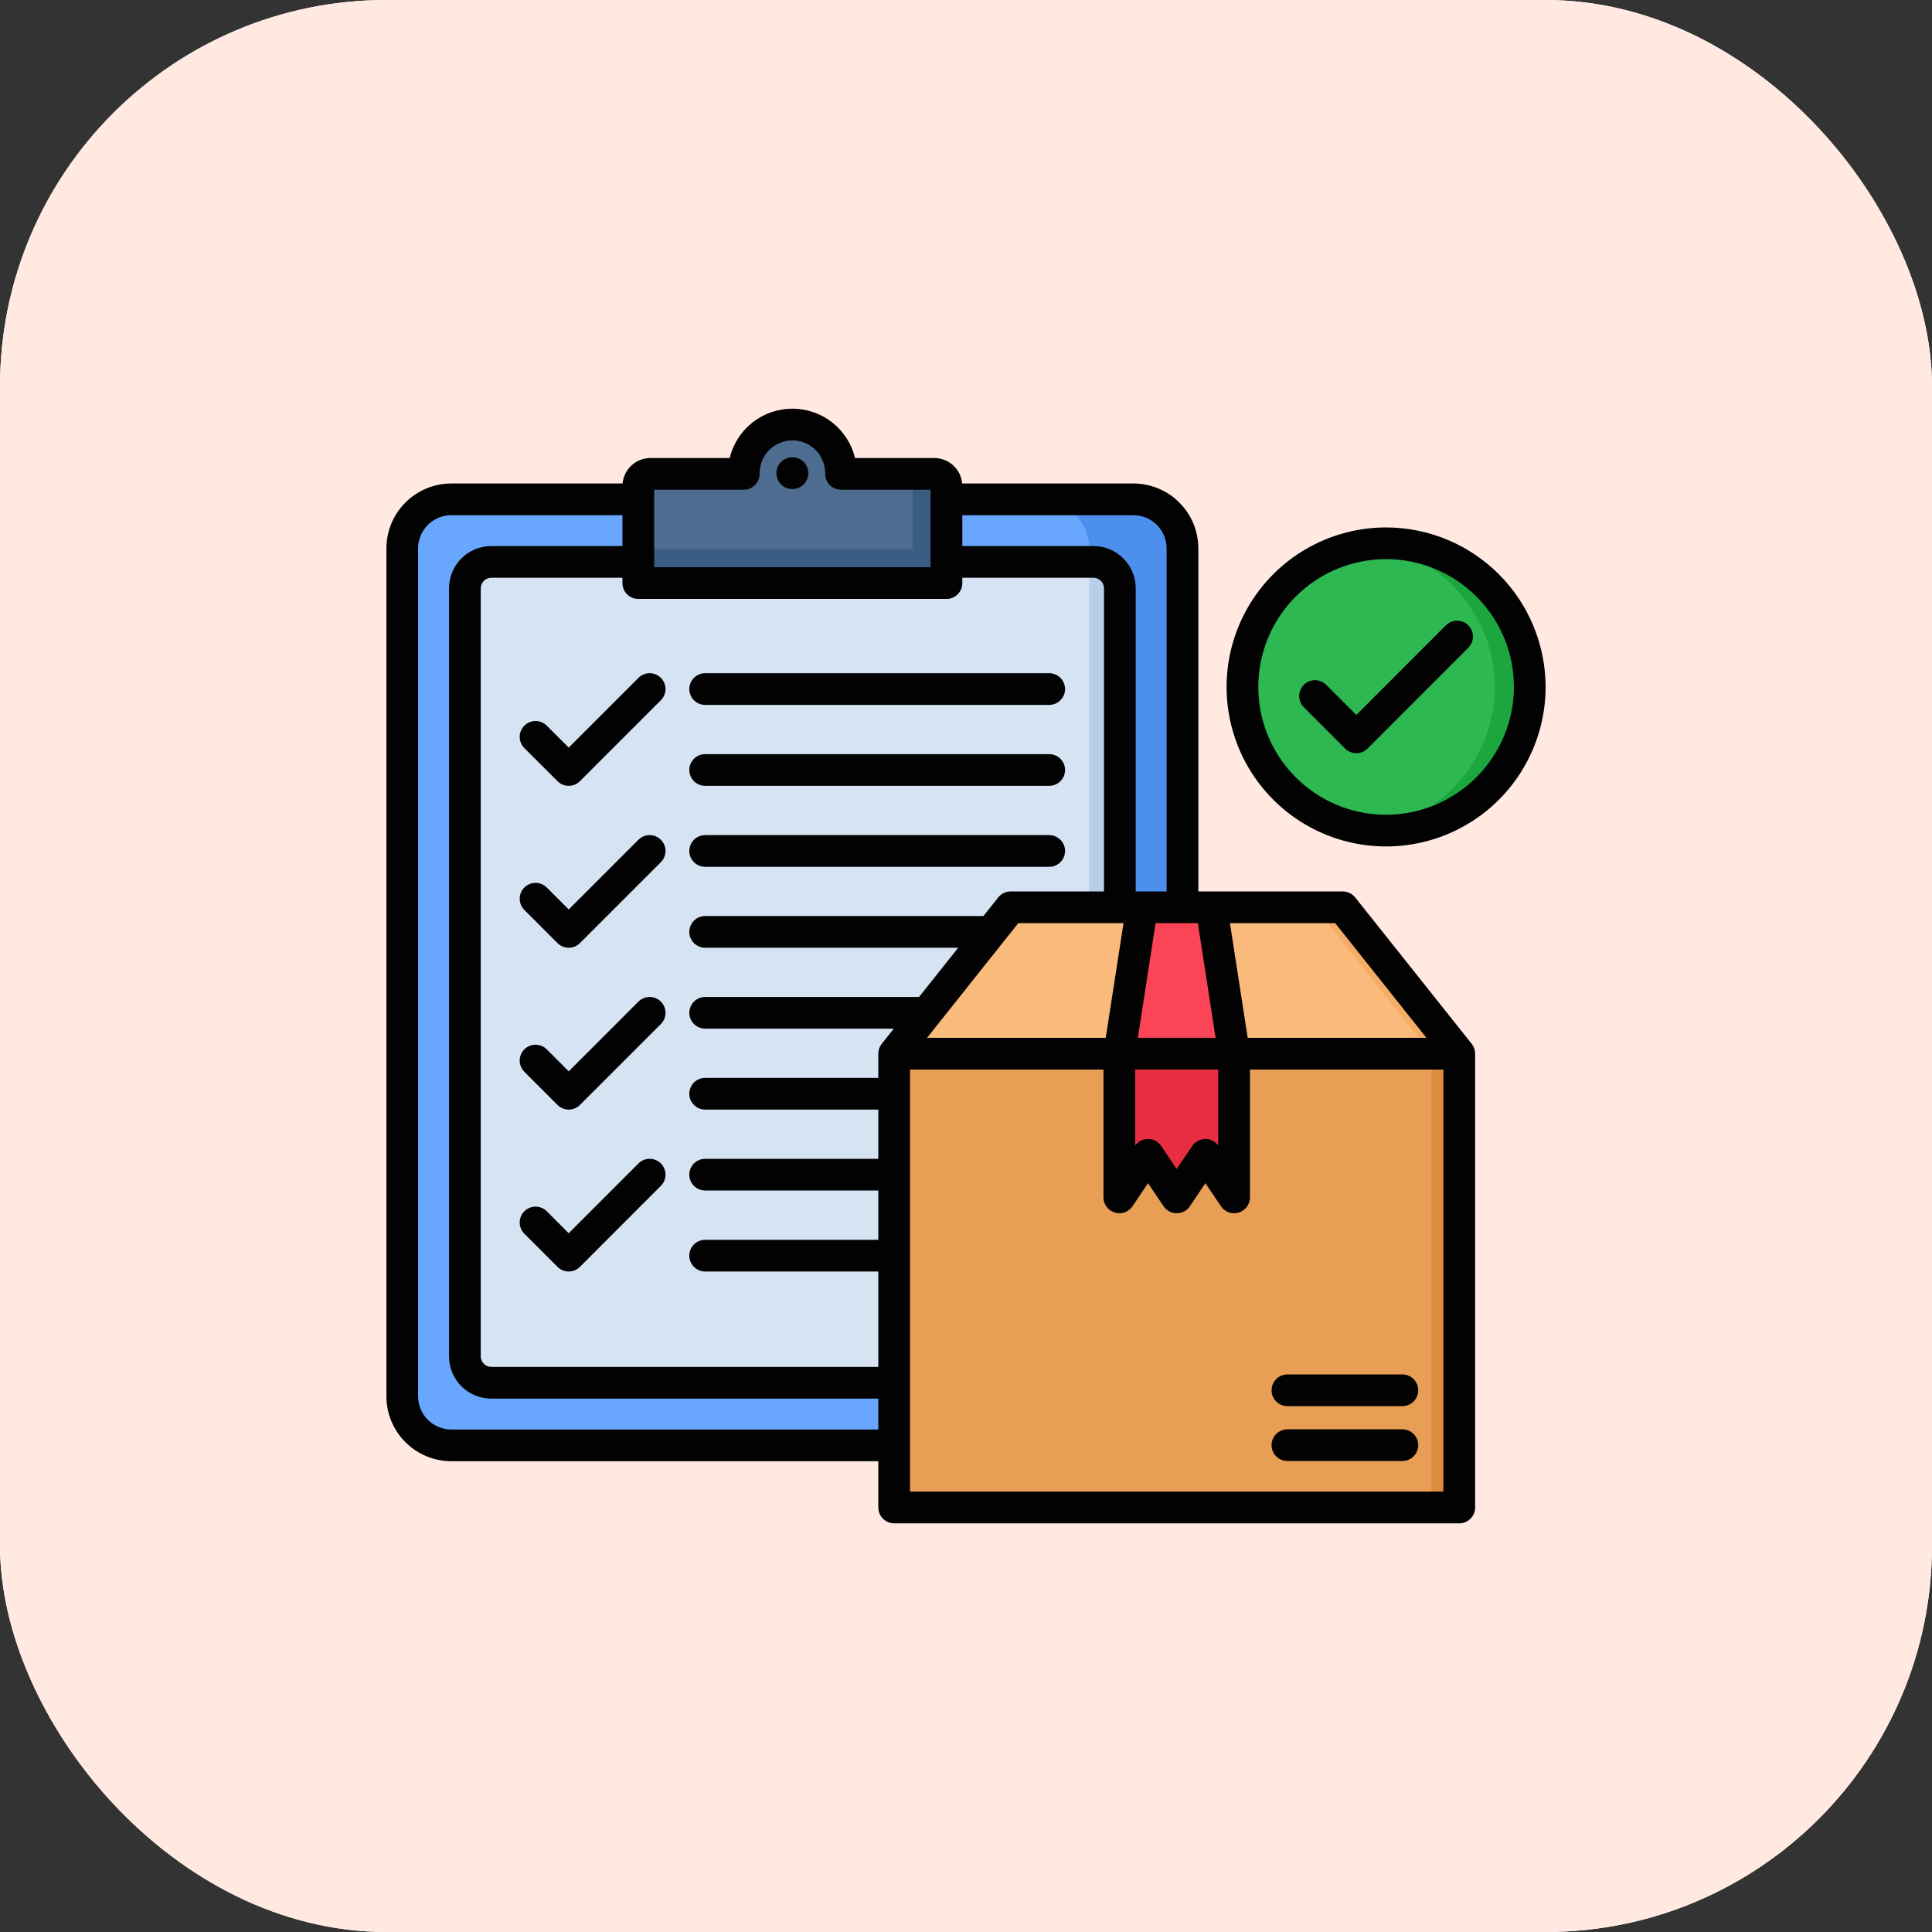 <svg width="80" height="80" viewBox="0 0 80 80" fill="none" xmlns="http://www.w3.org/2000/svg">
<rect x="0" y="0" width="80" height="80" fill="#333333" stroke="none"/>
<rect width="80" height="80" rx="16" fill="white"/>
<rect width="80" height="80" rx="16" fill="#FFE9E1"/>
<g clip-path="url(#clip0_5184_15427)">
<path fill-rule="evenodd" clip-rule="evenodd" d="M18.686 20.676H46.933C47.471 20.677 47.987 20.892 48.367 21.272C48.748 21.653 48.962 22.168 48.964 22.706V57.819C48.962 58.357 48.748 58.873 48.367 59.253C47.987 59.633 47.471 59.848 46.933 59.85H18.686C18.149 59.848 17.633 59.633 17.253 59.253C16.872 58.873 16.658 58.357 16.656 57.819V22.706C16.658 22.168 16.872 21.653 17.253 21.272C17.633 20.892 18.149 20.677 18.686 20.676Z" fill="#69A7FF"/>
<path fill-rule="evenodd" clip-rule="evenodd" d="M20.336 23.27H45.282C45.57 23.27 45.847 23.385 46.051 23.59C46.255 23.794 46.37 24.07 46.371 24.359V56.169C46.37 56.458 46.255 56.734 46.051 56.938C45.847 57.142 45.57 57.258 45.282 57.259H20.336C20.047 57.258 19.771 57.143 19.567 56.938C19.363 56.734 19.247 56.458 19.246 56.169V24.359C19.247 24.07 19.362 23.794 19.566 23.59C19.77 23.385 20.047 23.27 20.336 23.27Z" fill="#D5E3F2"/>
<path fill-rule="evenodd" clip-rule="evenodd" d="M26.932 19.62H30.793V19.594C30.793 19.329 30.845 19.067 30.947 18.822C31.048 18.578 31.197 18.356 31.384 18.169C31.571 17.981 31.793 17.833 32.038 17.732C32.282 17.63 32.544 17.578 32.809 17.578C33.074 17.578 33.336 17.63 33.58 17.732C33.825 17.833 34.047 17.981 34.234 18.169C34.421 18.356 34.57 18.578 34.671 18.822C34.772 19.067 34.825 19.329 34.825 19.594C34.825 19.603 34.824 19.612 34.822 19.62H38.686C38.82 19.621 38.947 19.675 39.041 19.77C39.135 19.864 39.188 19.992 39.188 20.125V24.146H26.43V20.125C26.43 19.992 26.483 19.864 26.577 19.77C26.671 19.675 26.799 19.621 26.932 19.62Z" fill="#4D6C8F"/>
<path fill-rule="evenodd" clip-rule="evenodd" d="M60.428 43.632V62.423H37.023V43.632L41.847 37.57H55.605L60.428 43.632Z" fill="#E89E54"/>
<path fill-rule="evenodd" clip-rule="evenodd" d="M37.023 43.632H60.428L55.605 37.57H41.847L37.023 43.632Z" fill="#FABA7B"/>
<path fill-rule="evenodd" clip-rule="evenodd" d="M47.29 37.57H48.727H50.162L51.1 43.632V49.582L49.913 47.82L48.727 49.582L47.539 47.82L46.352 49.582V43.632L47.29 37.57Z" fill="#FB4455"/>
<path fill-rule="evenodd" clip-rule="evenodd" d="M57.395 34.394C58.572 34.394 59.722 34.044 60.7 33.39C61.678 32.736 62.441 31.807 62.891 30.72C63.341 29.633 63.458 28.437 63.228 27.283C62.999 26.129 62.432 25.069 61.6 24.238C60.767 23.406 59.707 22.839 58.553 22.61C57.399 22.381 56.203 22.499 55.116 22.95C54.029 23.4 53.1 24.163 52.447 25.141C51.794 26.119 51.445 27.27 51.445 28.446C51.448 30.023 52.076 31.535 53.191 32.65C54.307 33.765 55.819 34.392 57.395 34.394Z" fill="#2EB851"/>
<path fill-rule="evenodd" clip-rule="evenodd" d="M46.352 43.629H51.1V49.579L49.913 47.817L48.727 49.579L47.539 47.817L46.352 49.579V43.629Z" fill="#E82E41"/>
<path d="M59.273 43.633H60.427V62.424H59.273V43.633Z" fill="#DB8C3D"/>
<path fill-rule="evenodd" clip-rule="evenodd" d="M54.453 37.57L59.276 43.632H60.43L55.606 37.57H54.453Z" fill="#F5AD65"/>
<path fill-rule="evenodd" clip-rule="evenodd" d="M45.098 23.27V37.569H46.373V24.359C46.372 24.07 46.257 23.794 46.053 23.59C45.849 23.385 45.572 23.27 45.284 23.27H45.098Z" fill="#B7CFE8"/>
<path fill-rule="evenodd" clip-rule="evenodd" d="M46.372 24.359V37.569H48.963V22.706C48.962 22.168 48.747 21.653 48.367 21.272C47.986 20.892 47.471 20.677 46.933 20.676H43.066C43.604 20.677 44.12 20.892 44.5 21.272C44.88 21.653 45.095 22.168 45.097 22.706V23.27H45.283C45.572 23.27 45.848 23.385 46.052 23.59C46.256 23.794 46.371 24.07 46.372 24.359Z" fill="#4C8FED"/>
<path fill-rule="evenodd" clip-rule="evenodd" d="M61.893 28.446C61.892 29.898 61.361 31.3 60.399 32.388C59.436 33.476 58.109 34.174 56.668 34.351C57.505 34.455 58.354 34.38 59.16 34.13C59.965 33.881 60.708 33.463 61.34 32.905C61.972 32.346 62.478 31.66 62.824 30.892C63.171 30.123 63.35 29.289 63.35 28.446C63.35 27.603 63.171 26.77 62.824 26.001C62.478 25.232 61.972 24.546 61.34 23.988C60.708 23.429 59.965 23.012 59.16 22.762C58.354 22.513 57.505 22.438 56.668 22.541C58.109 22.718 59.436 23.417 60.399 24.504C61.361 25.592 61.892 26.994 61.893 28.446Z" fill="#1CA63E"/>
<path fill-rule="evenodd" clip-rule="evenodd" d="M37.788 22.746H26.43V24.147H39.188V20.126C39.188 19.993 39.135 19.865 39.041 19.77C38.947 19.676 38.82 19.622 38.686 19.621H37.788V22.746H37.788Z" fill="#3B5C82"/>
<path d="M28.543 31.883C28.543 31.709 28.612 31.542 28.735 31.419C28.858 31.296 29.025 31.227 29.199 31.227H43.445C43.619 31.227 43.786 31.296 43.909 31.419C44.032 31.542 44.102 31.709 44.102 31.883C44.102 32.057 44.032 32.224 43.909 32.347C43.786 32.47 43.619 32.539 43.445 32.539H29.199C29.113 32.539 29.028 32.522 28.948 32.489C28.868 32.456 28.796 32.408 28.735 32.347C28.674 32.286 28.626 32.214 28.593 32.134C28.56 32.054 28.543 31.969 28.543 31.883ZM29.199 29.188H43.445C43.619 29.188 43.786 29.119 43.909 28.996C44.032 28.873 44.102 28.706 44.102 28.532C44.102 28.358 44.032 28.191 43.909 28.068C43.786 27.945 43.619 27.876 43.445 27.876H29.199C29.025 27.876 28.858 27.945 28.735 28.068C28.612 28.191 28.543 28.358 28.543 28.532C28.543 28.706 28.612 28.873 28.735 28.996C28.858 29.119 29.025 29.188 29.199 29.188H29.199ZM32.816 18.936H32.805C32.631 18.936 32.464 19.005 32.341 19.128C32.218 19.251 32.149 19.418 32.149 19.592C32.149 19.766 32.218 19.933 32.341 20.056C32.464 20.18 32.631 20.249 32.805 20.249H32.816C32.99 20.249 33.157 20.18 33.28 20.056C33.403 19.933 33.472 19.766 33.472 19.592C33.472 19.418 33.403 19.251 33.28 19.128C33.157 19.005 32.99 18.936 32.816 18.936ZM29.199 35.893H43.445C43.619 35.893 43.786 35.824 43.909 35.701C44.032 35.578 44.102 35.411 44.102 35.237C44.102 35.062 44.032 34.896 43.909 34.773C43.786 34.65 43.619 34.58 43.445 34.58H29.199C29.025 34.58 28.858 34.65 28.735 34.773C28.612 34.896 28.543 35.062 28.543 35.237C28.543 35.411 28.612 35.578 28.735 35.701C28.858 35.824 29.025 35.893 29.199 35.893ZM26.436 48.176L23.549 51.065L22.64 50.156C22.517 50.033 22.35 49.964 22.176 49.964C22.002 49.964 21.835 50.033 21.712 50.156C21.589 50.279 21.52 50.446 21.52 50.62C21.52 50.794 21.589 50.961 21.712 51.084L23.086 52.458C23.147 52.519 23.219 52.567 23.299 52.6C23.378 52.633 23.464 52.65 23.55 52.65C23.724 52.65 23.891 52.581 24.014 52.458L27.365 49.104C27.426 49.043 27.474 48.971 27.507 48.891C27.54 48.811 27.557 48.726 27.557 48.64C27.557 48.553 27.54 48.468 27.507 48.389C27.474 48.309 27.426 48.236 27.365 48.176C27.304 48.115 27.231 48.066 27.152 48.033C27.072 48 26.987 47.983 26.901 47.983C26.814 47.983 26.729 48.001 26.649 48.033C26.57 48.066 26.497 48.115 26.436 48.176L26.436 48.176ZM22.639 30.047C22.516 29.924 22.349 29.855 22.175 29.855C22.001 29.855 21.834 29.925 21.711 30.048C21.588 30.171 21.519 30.338 21.519 30.512C21.519 30.686 21.589 30.853 21.712 30.976L23.086 32.347C23.147 32.408 23.219 32.457 23.299 32.49C23.378 32.523 23.464 32.539 23.55 32.539C23.636 32.539 23.721 32.523 23.801 32.49C23.881 32.457 23.953 32.408 24.014 32.347L27.365 28.996C27.426 28.936 27.474 28.863 27.507 28.784C27.54 28.704 27.557 28.619 27.557 28.532C27.557 28.446 27.54 28.361 27.507 28.281C27.474 28.202 27.426 28.129 27.365 28.068C27.304 28.007 27.232 27.959 27.152 27.926C27.072 27.893 26.987 27.876 26.901 27.876C26.814 27.876 26.729 27.893 26.649 27.926C26.57 27.959 26.498 28.007 26.437 28.068L23.549 30.956L22.639 30.047ZM26.436 34.772L23.55 37.659L22.64 36.75C22.517 36.627 22.35 36.557 22.176 36.557C22.002 36.557 21.835 36.627 21.712 36.75C21.589 36.873 21.52 37.04 21.52 37.214C21.52 37.388 21.589 37.555 21.712 37.678L23.086 39.052C23.147 39.113 23.219 39.161 23.299 39.194C23.378 39.227 23.464 39.244 23.55 39.244C23.636 39.244 23.721 39.227 23.801 39.194C23.881 39.161 23.953 39.113 24.014 39.052L27.365 35.701C27.488 35.578 27.557 35.411 27.557 35.237C27.557 35.063 27.488 34.896 27.365 34.773C27.242 34.65 27.075 34.58 26.901 34.58C26.727 34.58 26.56 34.65 26.437 34.773L26.436 34.772ZM26.436 41.474L23.55 44.361L22.64 43.452C22.579 43.391 22.507 43.342 22.427 43.309C22.348 43.276 22.262 43.259 22.176 43.259C22.09 43.259 22.005 43.276 21.925 43.309C21.845 43.342 21.773 43.391 21.712 43.452C21.651 43.513 21.603 43.585 21.57 43.664C21.537 43.744 21.52 43.829 21.52 43.916C21.52 44.002 21.537 44.087 21.57 44.167C21.603 44.246 21.651 44.319 21.712 44.38L23.086 45.754C23.147 45.815 23.219 45.863 23.299 45.896C23.378 45.929 23.464 45.946 23.55 45.946C23.636 45.946 23.721 45.929 23.801 45.896C23.881 45.863 23.953 45.815 24.014 45.754L27.365 42.403C27.488 42.279 27.557 42.113 27.557 41.938C27.557 41.764 27.488 41.597 27.365 41.474C27.242 41.351 27.075 41.282 26.901 41.282C26.727 41.282 26.56 41.351 26.437 41.474L26.436 41.474ZM59.871 25.894L56.163 29.605L54.916 28.358C54.855 28.297 54.783 28.248 54.703 28.215C54.624 28.182 54.538 28.165 54.452 28.165C54.278 28.165 54.111 28.235 53.988 28.358C53.865 28.481 53.796 28.648 53.796 28.822C53.796 28.996 53.865 29.163 53.988 29.286L55.7 30.997C55.761 31.058 55.833 31.106 55.913 31.139C55.992 31.172 56.077 31.189 56.164 31.189C56.25 31.189 56.335 31.172 56.415 31.139C56.494 31.106 56.567 31.058 56.628 30.997L60.8 26.822C60.923 26.699 60.992 26.532 60.992 26.358C60.992 26.184 60.923 26.017 60.8 25.894C60.676 25.771 60.51 25.702 60.336 25.702C60.161 25.702 59.995 25.771 59.871 25.894H59.871ZM64 28.447C64 29.753 63.612 31.03 62.886 32.116C62.16 33.202 61.129 34.048 59.922 34.548C58.715 35.047 57.387 35.178 56.106 34.923C54.825 34.668 53.648 34.039 52.725 33.115C51.801 32.192 51.172 31.015 50.917 29.734C50.662 28.453 50.793 27.125 51.293 25.918C51.792 24.712 52.639 23.68 53.725 22.954C54.811 22.228 56.087 21.841 57.394 21.84C59.145 21.842 60.825 22.538 62.063 23.777C63.302 25.016 63.998 26.695 64 28.447ZM62.688 28.447C62.688 27.4 62.378 26.377 61.797 25.506C61.215 24.636 60.389 23.957 59.422 23.556C58.455 23.156 57.391 23.051 56.365 23.254C55.338 23.458 54.395 23.962 53.654 24.702C52.914 25.442 52.41 26.385 52.205 27.411C52.001 28.438 52.105 29.502 52.505 30.469C52.906 31.436 53.584 32.263 54.454 32.844C55.324 33.426 56.347 33.737 57.394 33.737C58.797 33.736 60.142 33.178 61.134 32.186C62.127 31.195 62.685 29.85 62.688 28.447ZM60.939 43.222C61.032 43.339 61.082 43.483 61.082 43.631V62.421C61.082 62.595 61.013 62.762 60.89 62.885C60.767 63.008 60.6 63.078 60.426 63.078H37.025C36.851 63.078 36.684 63.008 36.561 62.885C36.438 62.762 36.369 62.595 36.369 62.421V60.505H18.687C17.974 60.505 17.291 60.221 16.788 59.718C16.284 59.214 16.001 58.531 16 57.819V22.707C16.001 21.995 16.284 21.312 16.788 20.808C17.291 20.305 17.974 20.021 18.687 20.02H25.779C25.806 19.732 25.939 19.464 26.153 19.269C26.367 19.074 26.646 18.966 26.935 18.965H30.214C30.355 18.383 30.688 17.865 31.159 17.494C31.629 17.123 32.211 16.922 32.81 16.922C33.41 16.922 33.992 17.123 34.462 17.494C34.933 17.865 35.266 18.383 35.407 18.965H38.686C38.975 18.966 39.254 19.074 39.468 19.269C39.682 19.464 39.815 19.732 39.842 20.02H46.932C47.645 20.021 48.328 20.304 48.832 20.807C49.336 21.311 49.62 21.994 49.621 22.707V36.913H55.602C55.701 36.913 55.798 36.935 55.887 36.978C55.976 37.021 56.054 37.084 56.116 37.161L60.939 43.222ZM50.929 38.225L51.664 42.974H59.065L55.287 38.225H50.929ZM42.165 38.225L38.387 42.974H45.787L46.522 38.225H42.165ZM47.006 47.434C47.068 47.349 47.15 47.279 47.244 47.232C47.339 47.185 47.443 47.161 47.549 47.163C47.654 47.165 47.758 47.192 47.851 47.242C47.944 47.293 48.023 47.365 48.082 47.452L48.725 48.407L49.369 47.452C49.428 47.365 49.507 47.293 49.6 47.242C49.693 47.192 49.797 47.165 49.902 47.163C50.008 47.161 50.112 47.185 50.207 47.232C50.301 47.279 50.383 47.349 50.445 47.434V44.287H47.006V47.434ZM50.335 42.975L49.601 38.226H47.85L47.116 42.974L50.335 42.975ZM39.847 22.611H45.282C45.744 22.612 46.188 22.796 46.516 23.123C46.843 23.451 47.027 23.894 47.027 24.357V36.913H48.308V22.707C48.307 22.342 48.162 21.993 47.904 21.735C47.646 21.478 47.296 21.333 46.932 21.333H39.847V22.611ZM27.087 23.488H38.534V20.278H34.825C34.651 20.278 34.484 20.209 34.361 20.086C34.238 19.963 34.169 19.796 34.169 19.622V19.593C34.169 19.233 34.026 18.887 33.771 18.633C33.516 18.378 33.171 18.235 32.811 18.235C32.451 18.235 32.105 18.378 31.851 18.633C31.596 18.887 31.453 19.233 31.453 19.593V19.622C31.453 19.796 31.384 19.963 31.261 20.086C31.138 20.209 30.971 20.278 30.797 20.278H27.087V23.488ZM25.774 24.144V23.924H20.34C20.225 23.925 20.116 23.972 20.035 24.053C19.954 24.134 19.908 24.243 19.906 24.357V56.169C19.908 56.283 19.954 56.392 20.035 56.473C20.116 56.554 20.225 56.6 20.34 56.602H36.369V52.65H29.199C29.025 52.65 28.858 52.581 28.735 52.458C28.612 52.335 28.543 52.168 28.543 51.994C28.543 51.82 28.612 51.653 28.735 51.53C28.858 51.407 29.025 51.338 29.199 51.338H36.369V49.297H29.199C29.025 49.297 28.858 49.227 28.735 49.104C28.612 48.981 28.543 48.814 28.543 48.64C28.543 48.466 28.612 48.299 28.735 48.176C28.858 48.053 29.025 47.984 29.199 47.984H36.369V45.946H29.199C29.025 45.946 28.858 45.876 28.735 45.753C28.612 45.63 28.543 45.463 28.543 45.289C28.543 45.115 28.612 44.948 28.735 44.825C28.858 44.702 29.025 44.633 29.199 44.633H36.369V43.631C36.369 43.483 36.419 43.339 36.511 43.222L37.011 42.594H29.199C29.025 42.594 28.858 42.525 28.735 42.402C28.612 42.279 28.543 42.112 28.543 41.938C28.543 41.764 28.612 41.597 28.735 41.474C28.858 41.351 29.025 41.282 29.199 41.282H38.056L39.677 39.244H29.199C29.025 39.244 28.858 39.174 28.735 39.051C28.612 38.928 28.543 38.761 28.543 38.587C28.543 38.413 28.612 38.246 28.735 38.123C28.858 38 29.025 37.931 29.199 37.931H40.722L41.334 37.161C41.396 37.084 41.474 37.021 41.563 36.978C41.652 36.936 41.749 36.913 41.848 36.913H45.715V24.357C45.713 24.243 45.667 24.134 45.586 24.053C45.505 23.972 45.396 23.925 45.281 23.924H39.847V24.145C39.847 24.319 39.778 24.485 39.655 24.609C39.532 24.732 39.365 24.801 39.191 24.801H26.43C26.344 24.801 26.259 24.784 26.179 24.751C26.099 24.718 26.027 24.67 25.966 24.609C25.905 24.548 25.857 24.475 25.824 24.396C25.791 24.316 25.774 24.231 25.774 24.145L25.774 24.144ZM36.369 59.193V57.914H20.34C19.877 57.914 19.433 57.73 19.105 57.403C18.778 57.075 18.594 56.631 18.594 56.169V24.357C18.594 23.894 18.778 23.451 19.105 23.123C19.433 22.796 19.877 22.612 20.34 22.611H25.774V21.333H18.686C18.322 21.334 17.973 21.478 17.715 21.736C17.458 21.994 17.313 22.343 17.312 22.707V57.819C17.313 58.183 17.458 58.532 17.715 58.79C17.973 59.047 18.322 59.192 18.686 59.193H36.369ZM59.769 44.287H51.758V49.581C51.758 49.722 51.713 49.859 51.629 49.972C51.545 50.085 51.428 50.168 51.293 50.209C51.159 50.25 51.014 50.247 50.882 50.2C50.749 50.153 50.635 50.065 50.557 49.948L49.913 48.993L49.27 49.948C49.21 50.037 49.129 50.11 49.034 50.161C48.939 50.211 48.833 50.237 48.725 50.237C48.618 50.237 48.512 50.211 48.417 50.161C48.322 50.11 48.241 50.037 48.181 49.948L47.538 48.993L46.894 49.948C46.815 50.064 46.701 50.153 46.569 50.2C46.436 50.247 46.292 50.25 46.158 50.209C46.023 50.168 45.906 50.085 45.822 49.971C45.738 49.858 45.693 49.721 45.693 49.581V44.287H37.681V61.765H59.769V44.287ZM53.309 60.497H58.069C58.243 60.497 58.41 60.428 58.533 60.305C58.656 60.182 58.725 60.015 58.725 59.841C58.725 59.667 58.656 59.5 58.533 59.377C58.41 59.254 58.243 59.185 58.069 59.185H53.309C53.135 59.185 52.968 59.254 52.845 59.377C52.722 59.5 52.653 59.667 52.653 59.841C52.653 60.015 52.722 60.182 52.845 60.305C52.968 60.428 53.135 60.497 53.309 60.497ZM53.309 58.225H58.069C58.243 58.225 58.41 58.156 58.533 58.033C58.656 57.91 58.725 57.743 58.725 57.569C58.725 57.395 58.656 57.228 58.533 57.105C58.41 56.982 58.243 56.913 58.069 56.913H53.309C53.135 56.913 52.968 56.982 52.845 57.105C52.722 57.228 52.653 57.395 52.653 57.569C52.653 57.743 52.722 57.91 52.845 58.033C52.968 58.156 53.135 58.225 53.309 58.225Z" fill="#020203"/>
</g>
<defs>
<clipPath id="clip0_5184_15427">
<rect width="48" height="48" fill="white" transform="translate(16 16)"/>
</clipPath>
</defs>
</svg>
